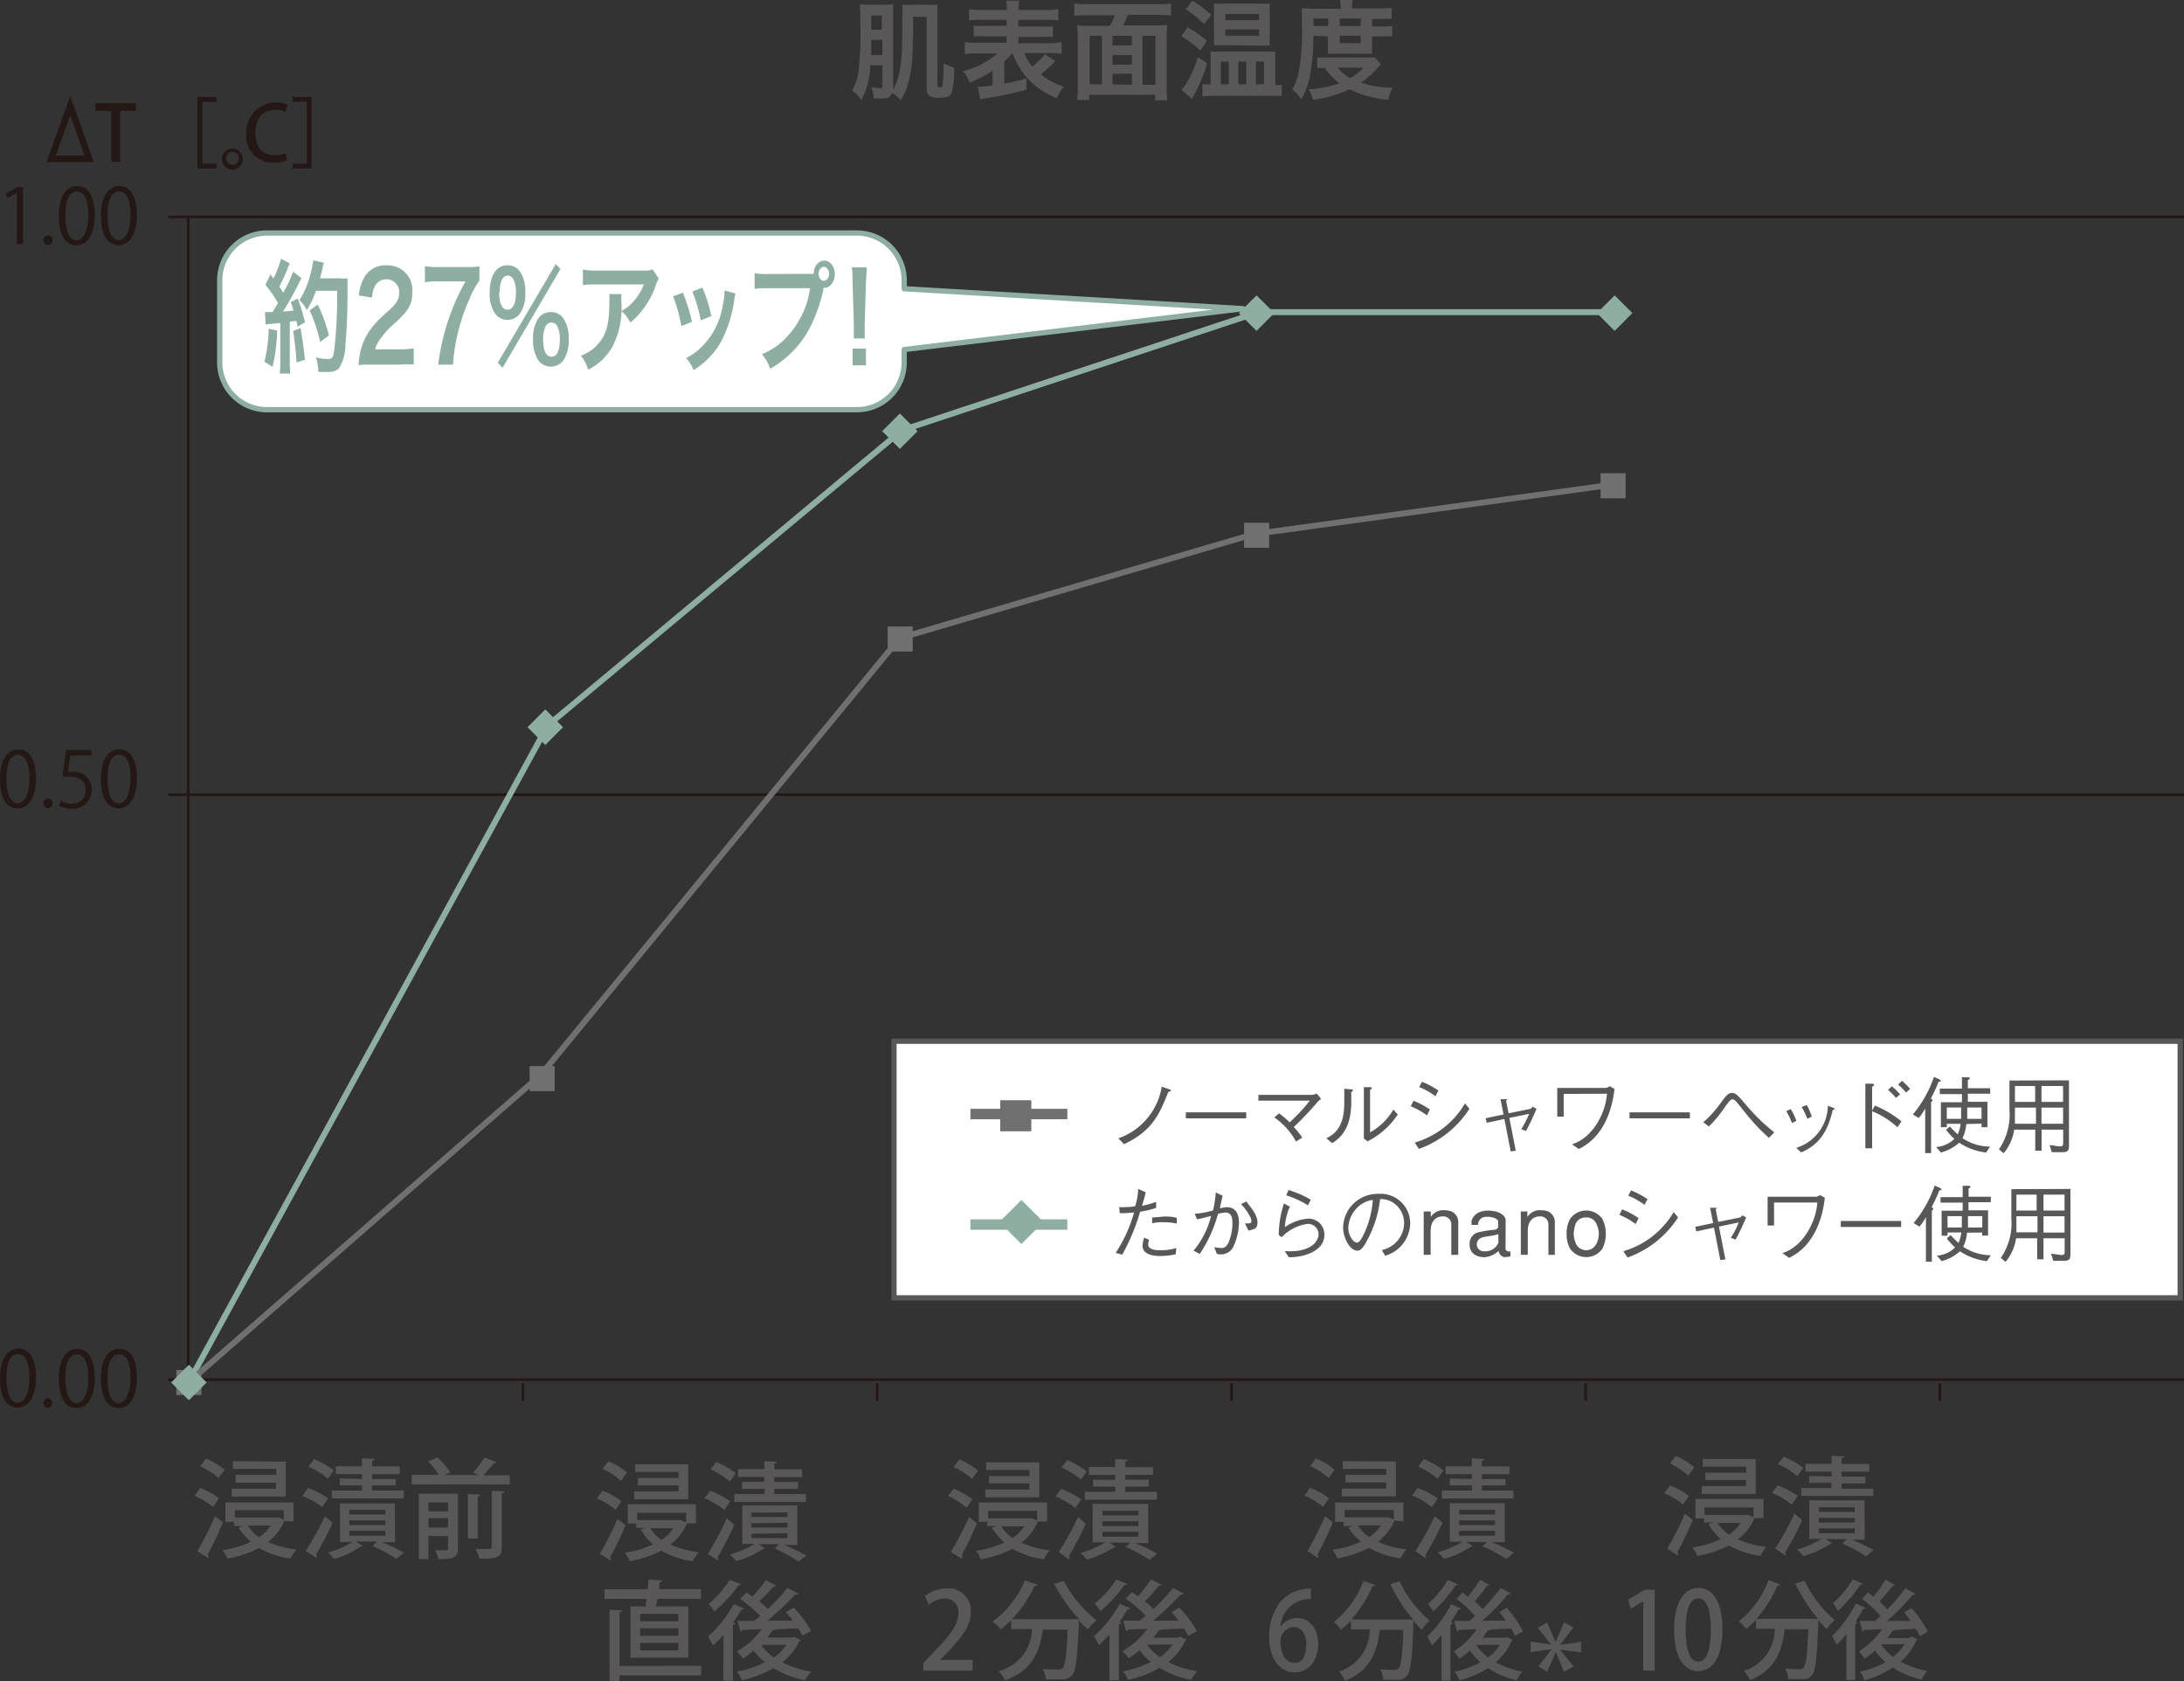 <svg xmlns="http://www.w3.org/2000/svg" width="207.34" height="159.58" viewBox="0 0 207.34 159.58"><rect x="0" y="0" width="207.34" height="159.58" fill="#333333" stroke="none"/><defs><style>.cls-1,.cls-11{fill:#fff;stroke-width:0.5px;}.cls-1{stroke:#595757;}.cls-10,.cls-2,.cls-3,.cls-8,.cls-9{fill:none;}.cls-10,.cls-2{stroke:#717071;}.cls-2,.cls-3{stroke-width:0.99px;}.cls-11,.cls-3,.cls-9{stroke:#8faea2;}.cls-4{fill:#717071;}.cls-5{fill:#8faea2;}.cls-6{fill:#595757;}.cls-7{fill:#231815;}.cls-8{stroke:#231815;stroke-width:0.25px;}.cls-10,.cls-9{stroke-width:0.56px;}.cls-11{stroke-linecap:round;stroke-linejoin:round;}</style></defs><title>quality_110</title><g id="レイヤー_2" data-name="レイヤー 2"><g id="レイヤー_1-2" data-name="レイヤー 1"><rect class="cls-1" x="84.87" y="98.84" width="122.11" height="24.36"/><line class="cls-2" x1="92.13" y1="105.75" x2="101.33" y2="105.75"/><line class="cls-3" x1="92.13" y1="116.24" x2="101.33" y2="116.24"/><rect class="cls-4" x="94.96" y="104.44" width="2.95" height="2.95"/><rect class="cls-5" x="95.49" y="114.51" width="2.96" height="2.96" transform="translate(-53.61 102.47) rotate(-44.97)"/><path class="cls-6" d="M106.17,108.06a6.27,6.27,0,0,0,4.12-4.91l.6.21c.16.05.3.1.27.18s-.22.06-.26.16c-.75,1.8-1.34,3.59-4.19,4.91Z"/><path class="cls-6" d="M112.58,106.16v-.57h5.73v.57Z"/><path class="cls-6" d="M121.43,105.69a7.57,7.57,0,0,1,1,.85,16.62,16.62,0,0,0,1.92-2.06h-4.88v-.55h5.1a1.34,1.34,0,0,0,.43-.13l.41.5c-.1.11-.23.19-.35.33a30.55,30.55,0,0,1-2.23,2.35,10.64,10.64,0,0,1,.8,1l-.59.38a6.71,6.71,0,0,0-2.06-2.29Z"/><path class="cls-6" d="M125.92,108.05c1.49-.68,1.7-2.12,1.7-3.44,0-.37,0-.9,0-1.26l.51.05c.13,0,.32,0,.32.1s-.17.11-.17.2c0,1.16.23,3.6-1.81,4.81Zm3.56-4.85.48,0c.16,0,.28,0,.28.09s-.17.12-.17.2v4a5.84,5.84,0,0,0,2.21-2.16l.42.46a7.49,7.49,0,0,1-2.87,2.55l-.35-.27Z"/><path class="cls-6" d="M134.19,104.49a7.85,7.85,0,0,1,1.56.83l-.28.56a7.11,7.11,0,0,0-1.54-.87Zm5.31.76a9.47,9.47,0,0,1-4.8,3.81l-.39-.6a8.19,8.19,0,0,0,4.77-3.72ZM135,102.69a8.25,8.25,0,0,1,1.56.83l-.29.54a6.35,6.35,0,0,0-1.54-.87Z"/><path class="cls-6" d="M145.27,105.26c.07,0,.17-.11.24-.21l.36.2a21.57,21.57,0,0,1-1,2.11l-.45-.17a8.44,8.44,0,0,0,.75-1.46l-1.88.39.61,3.11-.48.07-.6-3.08-1.68.36-.1-.43,1.7-.36-.29-1.45.45,0c.1,0,.18,0,.2,0s-.12.11-.11.18l.23,1.16Z"/><path class="cls-6" d="M148.45,103.84V106h-.61v-2.73h4.63a1,1,0,0,0,.35-.16l.45.26c-.17,1.63-.86,4.49-3.39,5.7l-.64-.45c2-.62,3.2-3,3.32-4.8Z"/><path class="cls-6" d="M154.7,106.16v-.57h5.73v.57Z"/><path class="cls-6" d="M161.7,106.53c1.79-1.54,2-2.79,2.74-2.79s1.25,1.57,4,3.75l-.51.52c-2.25-2-3-3.66-3.44-3.66s-.77,1.12-2.25,2.58Z"/><path class="cls-6" d="M170,105.28a5.4,5.4,0,0,1,.54,1.12l-.42.2a6.28,6.28,0,0,0-.54-1.12Zm.53,3.68a4.26,4.26,0,0,0,3-4l.39.15c.14.06.27.07.24.16s-.16.05-.17.12c-.45,1.84-1.14,3.22-3,4Zm1-4.06A5.36,5.36,0,0,1,172,106l-.42.2a6.36,6.36,0,0,0-.54-1.12Z"/><path class="cls-6" d="M178,104.95a9.7,9.7,0,0,1,2.52,1.5l-.39.55a8.11,8.11,0,0,0-2.4-1.52V109h-.64v-6.13l.52,0c.18,0,.3,0,.3.12s-.18.11-.18.2v2.22h0Zm2-.73a6.17,6.17,0,0,0-.76-.76l.37-.34a6.58,6.58,0,0,1,.77.76Zm.95-.51a6.14,6.14,0,0,0-.75-.76l.37-.35a5.84,5.84,0,0,1,.77.77Z"/><path class="cls-6" d="M181.6,105.79a11.18,11.18,0,0,0,2-3.56l.53.23.14.15c0,.09-.23,0-.27.18a13.68,13.68,0,0,1-.7,1.5c.06,0,.16.07.16.16s-.13.13-.13.2v4.81h-.56v-4.23h0a6.81,6.81,0,0,1-.61.9Zm5.07.91a3.67,3.67,0,0,1-.36,1.34,4.71,4.71,0,0,0,2.62.8l-.37.56a5.75,5.75,0,0,1-2.56-.93,4.16,4.16,0,0,1-1.74.93l-.45-.52a2.7,2.7,0,0,0,1.73-.78,5.24,5.24,0,0,1-.79-.86l.37-.31a9.69,9.69,0,0,0,.74.75,3.33,3.33,0,0,0,.27-1h-1.31V107h-.56v-2.37h2v-.77h-2.1v-.52h2.1v-1.08l.54,0c.13,0,.19,0,.19.12s-.17.09-.17.16v.76h2.12v.52h-2.12c0,.29,0,.51,0,.77h1.86V107h-.56v-.34Zm-1.85-1.57v1.08h1.36c0-.36,0-.72,0-1.08Zm1.94,0c0,.42,0,.74,0,1.08h1.36v-1.08Z"/><path class="cls-6" d="M196.42,102.55v6.24c0,.49-.2.58-.63.58h-1l-.21-.67c.16,0,.8.12,1,.12s.29-.06.29-.25v-1.34h-2.05v2h-.6v-2h-2a4.51,4.51,0,0,1-1,2.24l-.45-.37a5.81,5.81,0,0,0,1-3.77v-2.76Zm-5.13,2.59v.72c0,.22,0,.59,0,.81h2v-1.53Zm0-2.05v1.51h1.92v-1.51Zm4.57,0h-2.05v1.51h2.05Zm0,2.05h-2.05v1.53h2.05Z"/><path class="cls-6" d="M108.77,113.18c-.07.32-.2.77-.35,1.28a7.49,7.49,0,0,0,1.34-.38v.58a9,9,0,0,1-1.52.36,19.79,19.79,0,0,1-1.7,4.08l-.62-.17a13.56,13.56,0,0,0,1.74-3.83c-.27,0-.63.06-1,.06h-.35l-.06-.58a3.24,3.24,0,0,0,.66,0c.09,0,.44,0,.86-.08a6.63,6.63,0,0,0,.29-1.64Zm.33,4.51a1.12,1.12,0,0,0-.09.49c0,.34.51.5,1.05.5a5.26,5.26,0,0,0,1.62-.21l-.07.6a8.08,8.08,0,0,1-1.46.16c-1.11,0-1.68-.38-1.68-.95a2.45,2.45,0,0,1,.16-.79Zm.28-2.12c.33,0,.94-.09,1.23-.09a3.79,3.79,0,0,1,1.11.13l0,.54a5.63,5.63,0,0,0-1.25-.13,4,4,0,0,0-1.09.1Z"/><path class="cls-6" d="M113.42,115.22a8.58,8.58,0,0,0,1.74-.32,10,10,0,0,0,.26-1.7l.66.31c-.09.28-.18.76-.27,1.2a3,3,0,0,1,.67-.12c.35,0,1.14.14,1.14,1.46a5.55,5.55,0,0,1-.59,2.41,1.34,1.34,0,0,1-1.51.56l-.24-.63a5.76,5.76,0,0,0,.68.08c.27,0,.49-.13.67-.52A4.63,4.63,0,0,0,117,116c0-.36-.07-.9-.66-.9a3.11,3.11,0,0,0-.71.13,12.9,12.9,0,0,1-1.73,3.8l-.59-.31a8.1,8.1,0,0,0,1.67-3.31,12.16,12.16,0,0,1-1.34.33Zm4.9-1.17c.62.8,1.06,1.37,1.06,2s-.4.65-.86.76l-.33-.68.31,0c.24,0,.3-.09.3-.19a1,1,0,0,0-.08-.38,5.65,5.65,0,0,0-.9-1.26Z"/><path class="cls-6" d="M122.46,114.54a5.33,5.33,0,0,0-.48,1.95,4.42,4.42,0,0,1,2.21-.81,1.5,1.5,0,0,1,1.54,1.55c0,1.6-2.12,2.15-3.38,2.11l-.38-.58c2.42.16,3.21-.87,3.21-1.63a1,1,0,0,0-1.08-.95,4.18,4.18,0,0,0-2.42,1.26l-.28-.2a10,10,0,0,1,.49-3Zm-.13-1.58a10.1,10.1,0,0,1,2.11.92l-.27.53a9,9,0,0,0-2.06-.94Z"/><path class="cls-6" d="M131.18,118.66a2.64,2.64,0,0,0,2.12-2.61,2.31,2.31,0,0,0-1.23-2,2.41,2.41,0,0,0-1.05-.23,10.62,10.62,0,0,1-1.22,3.9c-.19.36-.52,1-.92,1-.77,0-1.37-1.29-1.37-2.18a3.26,3.26,0,0,1,3.3-3.21,2.81,2.81,0,0,1,3.07,2.8,3.28,3.28,0,0,1-2.37,3.07ZM129,114.5a2.91,2.91,0,0,0-1,2c0,.88.54,1.45.8,1.45s.41-.31.53-.51a8.85,8.85,0,0,0,1-3.54A2.55,2.55,0,0,0,129,114.5Z"/><path class="cls-6" d="M135.83,115v.52a1.51,1.51,0,0,1,.47-.45,1.37,1.37,0,0,1,.82-.19,2.17,2.17,0,0,1,.67.11,1.13,1.13,0,0,1,.65.93v3.2h-.66v-2.87a.75.75,0,0,0-.83-.78c-.55,0-1.15.35-1.13,1.45v2.19h-.66V115Z"/><path class="cls-6" d="M142.93,118.55c0,.16.24.3.46.23v.49l-.55.07a.7.7,0,0,1-.57-.6,2.19,2.19,0,0,1-1.31.6c-.92,0-1.49-.48-1.44-1.29a1.09,1.09,0,0,1,.86-1.08,11.25,11.25,0,0,1,1.52-.24c.09,0,.33-.09.33-.31v-.49c-.06-.29-.68-.46-1.13-.42a.74.74,0,0,0-.78.76h-.62l0-.36a1.24,1.24,0,0,1,.68-.81,2.18,2.18,0,0,1,.74-.18,3.16,3.16,0,0,1,.82.07c.52.12.94.39,1,.8Zm-.68-1.41c-.53.21-1.27.2-1.66.37a.69.69,0,0,0-.39.56.66.66,0,0,0,.72.71,1.33,1.33,0,0,0,1.33-.81Z"/><path class="cls-6" d="M145,115v.52a1.51,1.51,0,0,1,.47-.45,1.37,1.37,0,0,1,.82-.19,2.17,2.17,0,0,1,.67.11,1.13,1.13,0,0,1,.65.93v3.2H147v-2.87a.75.75,0,0,0-.83-.78c-.55,0-1.15.35-1.13,1.45v2.19h-.66V115Z"/><path class="cls-6" d="M148.73,117.12a2.79,2.79,0,0,1,.32-1.4,1.87,1.87,0,0,1,3.08,0,3.21,3.21,0,0,1,0,2.8,1.87,1.87,0,0,1-3.08,0A2.81,2.81,0,0,1,148.73,117.12Zm2.84.93a2.11,2.11,0,0,0,0-1.85,1,1,0,0,0-1-.63,1,1,0,0,0-1,.63,3.8,3.8,0,0,0-.17.92,2.48,2.48,0,0,0,.21.93,1.07,1.07,0,0,0,1.95,0Z"/><path class="cls-6" d="M154,114.8a7.86,7.86,0,0,1,1.56.83l-.28.56a7.11,7.11,0,0,0-1.54-.87Zm5.31.76a9.47,9.47,0,0,1-4.8,3.81l-.39-.6a8.19,8.19,0,0,0,4.77-3.71ZM154.85,113a8.26,8.26,0,0,1,1.56.83l-.29.54a6.35,6.35,0,0,0-1.54-.87Z"/><path class="cls-6" d="M165.17,115.57c.07,0,.17-.11.24-.21l.36.2a21.59,21.59,0,0,1-1,2.11l-.45-.17a8.45,8.45,0,0,0,.75-1.46l-1.88.39.61,3.11-.48.07-.6-3.08-1.68.36-.1-.43,1.7-.36-.29-1.45.45,0c.1,0,.18,0,.2,0s-.12.11-.11.18l.23,1.16Z"/><path class="cls-6" d="M168.42,114.15v2.18h-.61V113.6h4.63a1,1,0,0,0,.35-.16l.45.26c-.17,1.63-.86,4.49-3.39,5.7l-.64-.45c2-.62,3.2-3,3.32-4.8Z"/><path class="cls-6" d="M174.76,116.47v-.57h5.73v.57Z"/><path class="cls-6" d="M181.67,116.1a11.18,11.18,0,0,0,2-3.56l.53.23.14.15c0,.09-.23,0-.27.18a13.66,13.66,0,0,1-.7,1.5c.06,0,.16.07.16.16s-.13.13-.13.2v4.81h-.56v-4.23h0a6.83,6.83,0,0,1-.61.9Zm5.07.91a3.67,3.67,0,0,1-.36,1.34,4.71,4.71,0,0,0,2.62.8l-.37.56a5.75,5.75,0,0,1-2.56-.93,4.16,4.16,0,0,1-1.74.93l-.45-.52a2.7,2.7,0,0,0,1.73-.78,5.33,5.33,0,0,1-.79-.86l.37-.31a9.69,9.69,0,0,0,.74.75,3.33,3.33,0,0,0,.27-1h-1.31v.31h-.56v-2.37h2v-.77h-2.1v-.52h2.1v-1.08l.54,0c.13,0,.19,0,.19.12s-.17.09-.17.16v.76H189v.52h-2.12c0,.29,0,.51,0,.77h1.86v2.4h-.56V117Zm-1.85-1.57v1.08h1.36c0-.36,0-.72,0-1.08Zm1.94,0c0,.42,0,.74,0,1.08h1.36v-1.08Z"/><path class="cls-6" d="M196.56,112.86v6.24c0,.49-.2.58-.63.58h-1l-.21-.67c.16,0,.8.12,1,.12s.29-.06.29-.25v-1.34H194v2h-.6v-2h-2a4.51,4.51,0,0,1-1,2.24l-.45-.37a5.81,5.81,0,0,0,1-3.77v-2.76Zm-5.13,2.59v.72c0,.22,0,.59,0,.81h2v-1.53Zm0-2.05v1.51h1.92V113.4Zm4.57,0H194v1.51H196Zm0,2.05H194V117H196Z"/><path class="cls-6" d="M82.62,6.2a7.15,7.15,0,0,1-.86,3.3,3.38,3.38,0,0,0-.87-.91,4.69,4.69,0,0,0,.61-1.77,31.26,31.26,0,0,0,.17-4.67A17.05,17.05,0,0,0,81.62.4a7.47,7.47,0,0,0,1,.05H83.9A5.07,5.07,0,0,0,84.79.4c0,.22,0,.73,0,1.34V8.47c.62-1,.87-2.57.87-5.45V1.78a12.28,12.28,0,0,0,0-1.33,7.91,7.91,0,0,0,1,0H88a7.76,7.76,0,0,0,1,0c0,.58,0,.76,0,1.28V8.11c0,.13.06.18.24.18s.22-.08.26-.32.08-1.23.08-1.7V6a6.41,6.41,0,0,0,1,.44,8.86,8.86,0,0,1-.22,2.34c-.17.38-.45.5-1.22.5a1.68,1.68,0,0,1-.8-.12.74.74,0,0,1-.37-.72V1.59H86.69V2.91c0,.92-.06,2.42-.12,3.09a10.27,10.27,0,0,1-.5,2.39A4.87,4.87,0,0,1,85.5,9.5a4.09,4.09,0,0,0-.81-.68c-.14.4-.4.53-1,.53l-.74,0a2.62,2.62,0,0,0-.25-1.07,5.4,5.4,0,0,0,.74.08c.3,0,.34,0,.34-.26V6.2Zm.09-2.41v.35c0,.18,0,.55,0,1.09h1.06V3.79Zm1-2.32h-1V2.82h1Z"/><path class="cls-6" d="M96.08,5.07a6,6,0,0,1-.74.76V7.93c.78-.14,1.21-.24,2.1-.48V8.52c-.76.21-1,.26-2.12.5-.69.13-.73.14-1.29.24l-.48.07-.49.1-.24-1.19a12.7,12.7,0,0,0,1.41-.12V6.72a10.89,10.89,0,0,1-2.17,1.12,4.44,4.44,0,0,0-.63-1.09A7.82,7.82,0,0,0,94.7,5.07H92.78a10.17,10.17,0,0,0-1.19.06V4a6.72,6.72,0,0,0,1.18.06h2.79V3.45h-2a9.54,9.54,0,0,0-1.12,0v-1a9.28,9.28,0,0,0,1.12,0h2V1.89H93.11A7.91,7.91,0,0,0,92,1.94V.88a9.2,9.2,0,0,0,1.19.06h2.39a3.87,3.87,0,0,0-.06-.88h1.25a3.92,3.92,0,0,0-.06.88h2.55a9.09,9.09,0,0,0,1.21-.06V1.94a8,8,0,0,0-1.14-.05H96.68v.62h2.15a9.22,9.22,0,0,0,1.13,0v1a9.7,9.7,0,0,0-1.13,0H96.68V4.1h2.94A6.51,6.51,0,0,0,100.79,4v1.1a9.94,9.94,0,0,0-1.17-.06H97.25A5.12,5.12,0,0,0,98,6.32a6.15,6.15,0,0,0,1.19-1.17l1,.63L100,6a13.58,13.58,0,0,1-1.2,1.06A7.06,7.06,0,0,0,101,8.23a3.84,3.84,0,0,0-.67,1.1,7.54,7.54,0,0,1-3-2.15,8.32,8.32,0,0,1-1.2-2.09Z"/><path class="cls-6" d="M105.37,2.45a6.2,6.2,0,0,0,.46-1h-2.59a11.12,11.12,0,0,0-1.25.06V.34a10.19,10.19,0,0,0,1.24.06h6.7a10.54,10.54,0,0,0,1.24-.06V1.47a11.19,11.19,0,0,0-1.24-.06h-2.86a6.17,6.17,0,0,1-.45,1h3a9.07,9.07,0,0,0,1.2-.05,9.23,9.23,0,0,0-.06,1.31V8.13a12.55,12.55,0,0,0,.06,1.39h-1.15V9h-6.26v.49h-1.15a10.79,10.79,0,0,0,.06-1.38V3.7a12.89,12.89,0,0,0-.06-1.3,9,9,0,0,0,1.2.05Zm-.75.95h-1.17V8h1.17Zm1,.91h1.84V3.4h-1.84Zm1.84.92h-1.84v.91h1.84Zm0,2.82V7h-1.84V8Zm1,0h1.23V3.4h-1.23Z"/><path class="cls-6" d="M112.75,2.58a14.07,14.07,0,0,1,1.84,1.29l-.64.93a9.86,9.86,0,0,0-1.8-1.36ZM114.6,6a14.49,14.49,0,0,1-1.23,3c-.1.18-.13.25-.2.38l-1-.85a4.2,4.2,0,0,0,.54-.76,9.67,9.67,0,0,0,1-2.33ZM113.2.07A12,12,0,0,1,115,1.41l-.69.87a10.25,10.25,0,0,0-1.74-1.4Zm7.94,8a2.31,2.31,0,0,0,.55,0V9.1l-.31,0-.79,0h-5.32a8.72,8.72,0,0,0-1.12.06V8a3.15,3.15,0,0,0,.56,0h.22V5.62c0-.29,0-.46,0-.73a7.31,7.31,0,0,0,.89,0h4.32a7.79,7.79,0,0,0,.93,0,5.78,5.78,0,0,0,0,.71V8ZM116.2,4.29c-.36,0-.62,0-.95,0,0-.29,0-.55,0-.95V1.23c0-.38,0-.6,0-.89a8.42,8.42,0,0,0,1,0h3.3a8.3,8.3,0,0,0,1,0,8.31,8.31,0,0,0,0,.93V3.4a8.83,8.83,0,0,0,0,.93c-.27,0-.51,0-.93,0ZM115.9,8h.75V5.85h-.75Zm.44-6.08h3.19V1.32h-3.19Zm0,1.47h3.19V2.8h-3.19ZM117.56,8h.76V5.85h-.76Zm1.67,0H120V5.85h-.77Z"/><path class="cls-6" d="M124.69,3.39A21.11,21.11,0,0,1,124.4,7a7.24,7.24,0,0,1-.86,2.42,4.16,4.16,0,0,0-.86-.93,5.5,5.5,0,0,0,.63-1.74,21.66,21.66,0,0,0,.29-4.59c0-.75,0-1,0-1.38.36,0,.71.05,1.15.05h2.53V.58A3.48,3.48,0,0,0,127.2,0h1.21a2.37,2.37,0,0,0-.05.59V.8h2.52a9.29,9.29,0,0,0,1.23-.06V1.8a9.93,9.93,0,0,0-1.07,0h-.78v.71h1a5.11,5.11,0,0,0,.91-.05v1a6.25,6.25,0,0,0-.91,0h-1v1a5.26,5.26,0,0,0,0,.64h-4.2a6,6,0,0,0,0-.64v-1Zm6.4,2.72-.19.2a8.28,8.28,0,0,1-1.68,1.53,9,9,0,0,0,3,.48,4.93,4.93,0,0,0-.43,1.15,10.12,10.12,0,0,1-3.67-1,11,11,0,0,1-3.48,1,3.41,3.41,0,0,0-.4-1,9.6,9.6,0,0,0,2.91-.57,5.81,5.81,0,0,1-1.38-1.45l-.72,0v-1a7.23,7.23,0,0,0,1.09,0h3.55c.42,0,.6,0,.84,0Zm-5-3.64V1.76H124.7v.71ZM127,6.42a4,4,0,0,0,1.18,1,5.83,5.83,0,0,0,1.26-1Zm2.19-3.95V1.76h-2v.71Zm-2,1.62h2v-.7h-2Z"/><polyline class="cls-7" points="1.6 23.18 1.6 18.31 1.58 18.31 0.69 18.83 0.54 18.37 1.67 17.75 2.19 17.75 2.19 23.18 1.6 23.18"/><path class="cls-7" d="M4.13,22.82a.44.44,0,0,1,.43-.48.44.44,0,0,1,.43.48.43.43,0,1,1-.87,0"/><path class="cls-7" d="M5.58,20.48c0-1.9.75-2.82,1.76-2.82S9,18.63,9,20.41s-.66,2.87-1.74,2.87-1.68-1-1.68-2.8m2.81,0c0-1.36-.33-2.3-1.09-2.3s-1.1.87-1.1,2.3.4,2.33,1.08,2.33S8.39,21.74,8.39,20.44Z"/><path class="cls-7" d="M9.58,20.48c0-1.9.74-2.82,1.76-2.82s1.66,1,1.66,2.74-.66,2.87-1.74,2.87-1.68-1-1.68-2.8m2.82,0c0-1.36-.33-2.3-1.09-2.3s-1.11.87-1.11,2.3.4,2.33,1.08,2.33S12.39,21.74,12.39,20.44Z"/><path class="cls-7" d="M0,73.95c0-1.91.73-2.82,1.76-2.82s1.66,1,1.66,2.75-.67,2.86-1.74,2.86S0,75.77,0,73.95m2.8,0c0-1.36-.32-2.3-1.09-2.3s-1.1.87-1.1,2.3S1,76.24,1.7,76.24,2.8,75.2,2.8,73.9Z"/><path class="cls-7" d="M4.13,76.28a.44.44,0,0,1,.43-.48.44.44,0,0,1,.43.48.43.43,0,1,1-.87,0"/><path class="cls-7" d="M8.67,71.21v.5h-2l-.22,1.55a3.42,3.42,0,0,1,.43,0,1.67,1.67,0,0,1,1.83,1.67,1.8,1.8,0,0,1-1.87,1.85,2.46,2.46,0,0,1-1.25-.32l.17-.47a2.08,2.08,0,0,0,1.08.3A1.23,1.23,0,0,0,8.13,75c0-.75-.48-1.27-1.5-1.27a4.12,4.12,0,0,0-.7,0l.34-2.54H8.67"/><path class="cls-7" d="M9.58,73.95c0-1.91.74-2.82,1.76-2.82S13,72.1,13,73.87s-.66,2.86-1.74,2.86-1.68-1-1.68-2.79m2.82,0c0-1.36-.33-2.3-1.09-2.3s-1.11.87-1.11,2.3.4,2.34,1.08,2.34S12.39,75.2,12.39,73.9Z"/><path class="cls-7" d="M0,130.86C0,129,.73,128,1.76,128s1.66,1,1.66,2.75-.67,2.87-1.74,2.87-1.68-1-1.68-2.8m2.8,0c0-1.36-.32-2.29-1.09-2.29s-1.1.87-1.1,2.29.4,2.34,1.08,2.34S2.8,132.11,2.8,130.82Z"/><path class="cls-7" d="M4.13,133.19a.43.43,0,0,1,.43-.47.47.47,0,0,1,0,.93.44.44,0,0,1-.43-.46"/><path class="cls-7" d="M5.58,130.86c0-1.9.75-2.82,1.76-2.82S9,129,9,130.78s-.66,2.87-1.74,2.87-1.68-1-1.68-2.8m2.81,0c0-1.36-.33-2.29-1.09-2.29s-1.1.87-1.1,2.29.4,2.34,1.08,2.34S8.39,132.11,8.39,130.82Z"/><path class="cls-7" d="M9.58,130.86c0-1.9.74-2.82,1.76-2.82S13,129,13,130.78s-.66,2.87-1.74,2.87-1.68-1-1.68-2.8m2.82,0c0-1.36-.33-2.29-1.09-2.29s-1.11.87-1.11,2.29.4,2.34,1.08,2.34S12.39,132.11,12.39,130.82Z"/><rect class="cls-4" x="50.28" y="101.2" width="2.38" height="2.38"/><rect class="cls-4" x="84.27" y="59.47" width="2.38" height="2.38"/><polyline class="cls-5" points="85.43 39.25 87.11 40.93 85.43 42.61 83.75 40.93 85.43 39.25"/><polyline class="cls-5" points="153.29 28.04 154.97 29.72 153.29 31.41 151.6 29.72 153.29 28.04"/><polyline class="cls-5" points="119.29 28.04 120.98 29.72 119.29 31.41 117.61 29.72 119.29 28.04"/><polyline class="cls-5" points="51.77 67.34 53.45 69.03 51.77 70.72 50.08 69.03 51.77 67.34"/><rect class="cls-4" x="118.11" y="49.62" width="2.38" height="2.38"/><rect class="cls-4" x="151.95" y="44.92" width="2.38" height="2.38"/><rect class="cls-4" x="16.74" y="130.04" width="2.38" height="2.38"/><polyline class="cls-7" points="8.47 15.08 8.76 14.97 6.67 9.13 4.42 15.39 8.91 15.39 8.76 14.97 8.47 15.08 8.47 14.77 5.3 14.77 6.67 10.96 8.18 15.19 8.47 15.08 8.47 14.77 8.47 15.08"/><polyline class="cls-7" points="12.9 10.52 11.4 10.52 11.4 15.36 10.56 15.36 10.56 10.52 9.06 10.52 9.06 9.8 12.9 9.8 12.9 10.52"/><polyline class="cls-7" points="18.74 15.99 18.74 9.2 20.56 9.2 20.56 9.66 19.21 9.66 19.21 15.54 20.56 15.54 20.56 15.99 18.74 15.99"/><path class="cls-7" d="M23.06,15.1a1,1,0,1,1-1-1,1,1,0,0,1,1,1m-1.59,0a.61.61,0,0,0,1.21,0,.61.61,0,1,0-1.21,0Z"/><path class="cls-7" d="M27.28,15.21a3.25,3.25,0,0,1-1.31.23,2.51,2.51,0,0,1-2.59-2.8,2.83,2.83,0,0,1,3.92-2.7l-.18.69a2.16,2.16,0,0,0-1-.21c-1.08,0-1.87.73-1.87,2.18s.71,2.13,1.86,2.13a2.51,2.51,0,0,0,1-.2l.14.68"/><polyline class="cls-7" points="29.58 15.99 27.77 15.99 27.77 15.54 29.13 15.54 29.13 9.66 27.77 9.66 27.77 9.2 29.58 9.2 29.58 15.99"/><line class="cls-8" x1="15.97" y1="75.44" x2="207.34" y2="75.44"/><line class="cls-8" x1="15.97" y1="130.96" x2="207.34" y2="130.96"/><line class="cls-8" x1="15.97" y1="20.59" x2="207.34" y2="20.59"/><line class="cls-8" x1="17.87" y1="20.59" x2="17.87" y2="132.08"/><line class="cls-8" x1="49.65" y1="132.98" x2="49.65" y2="131.3"/><line class="cls-8" x1="83.28" y1="132.98" x2="83.28" y2="131.3"/><line class="cls-8" x1="116.91" y1="132.98" x2="116.91" y2="131.3"/><line class="cls-8" x1="150.53" y1="132.98" x2="150.53" y2="131.3"/><line class="cls-8" x1="184.16" y1="132.98" x2="184.16" y2="131.3"/><polyline class="cls-9" points="153.56 29.63 119.49 29.63 85.63 40.84 52 68.86 17.93 131.19"/><polyline class="cls-10" points="17.93 131.19 51.34 102.04 85.41 60.57 119.04 50.7 153.11 46"/><polyline class="cls-5" points="17.93 129.55 19.62 131.23 17.93 132.92 16.25 131.23 17.93 129.55"/><path class="cls-6" d="M19,141.24a6.84,6.84,0,0,1,1.79,1l-.56.81A6.81,6.81,0,0,0,18.48,142Zm-.27,6a30,30,0,0,0,1.68-3.31l.76.58a32,32,0,0,1-1.47,3.08.26.26,0,0,1,.07.17.33.33,0,0,1,0,.15Zm.82-8.79a7.26,7.26,0,0,1,1.78,1.07c-.25.33-.42.55-.57.79A7.2,7.2,0,0,0,19,139.18ZM27,144.37l0,0a4.88,4.88,0,0,1-1.55,2,8.92,8.92,0,0,0,2.7.72,3.48,3.48,0,0,0-.57.86,8.54,8.54,0,0,1-3-1,10.28,10.28,0,0,1-3,1,3,3,0,0,0-.46-.81,9.16,9.16,0,0,0,2.69-.79A5.47,5.47,0,0,1,22.65,145l.46-.14h-.9v-.4h-.81v-1.84h6.47v1.8Zm.13-5.62v3.31H22v-.74h4.2v-.58H22.37V140h3.86v-.57H22.11v-.73Zm-.2,4.6H22.3v.7h4l.16,0,.5.21Zm-3.4,1.47a4,4,0,0,0,1.05,1.11,4.13,4.13,0,0,0,1.13-1.11Z"/><path class="cls-6" d="M29.24,141.24a8.33,8.33,0,0,1,1.91,1l-.56.82A8.28,8.28,0,0,0,28.7,142Zm-.22,6a30.23,30.23,0,0,0,1.83-3.32l.73.62A32,32,0,0,1,30,147.58a.27.27,0,0,1,.06.16.22.22,0,0,1,0,.14Zm.8-8.73a8,8,0,0,1,1.87,1.07l-.56.79a7.56,7.56,0,0,0-1.84-1.15Zm7.68,7.88H36.26a17.47,17.47,0,0,1,2.09,1l-.73.58a14.22,14.22,0,0,0-2.27-1.21l.45-.42h-2l.64.4a.27.27,0,0,1-.19.06A9,9,0,0,1,31.72,148a5.67,5.67,0,0,0-.58-.63,9,9,0,0,0,2.33-1H32.28v-3.66h5.21Zm-3.13-6v-.46H31.88v-.74h2.48v-.76l1.21.06c0,.09-.08.14-.24.17v.54h2.62v.74H35.33v.46h2.24V141H35.33v.49h3v.75H31.5v-.75h2.87V141H32.26v-.66Zm-1.21,2.93v.44h3.42v-.44Zm0,1v.45h3.42v-.45Zm0,1v.46h3.42v-.46Z"/><path class="cls-6" d="M47.13,138.79c0,.07-.12.1-.26.1a11.21,11.21,0,0,1-1,1.15h2.52v.87H39.09V140h2.56a7.17,7.17,0,0,0-1-1.27l.88-.38a7.8,7.8,0,0,1,1.22,1.41l-.54.25h3.23l-.52-.23A10.15,10.15,0,0,0,46,138.35Zm-3.66,3V147c0,.9-.48,1-1.85,1a3,3,0,0,0-.31-.84h.55c.67,0,.67,0,.67-.17v-1.18H40.68V148h-.92v-6.22Zm-.94.83H40.68v.84h1.85ZM40.68,145h1.85v-.89H40.68Zm4.9-3.13c0,.1-.06.14-.23.18v4h-.93v-4.23Zm2.06,5c0,.93-.39,1.11-2.13,1.1a3.85,3.85,0,0,0-.36-.93l.82,0c.71,0,.71,0,.71-.21v-5.32l1.19.06c0,.08-.07.14-.23.17Z"/><path class="cls-6" d="M57.21,141.5a7,7,0,0,1,1.79,1l-.56.81a7,7,0,0,0-1.77-1.07Zm-.26,6a30.76,30.76,0,0,0,1.67-3.31l.77.58a32,32,0,0,1-1.47,3.08A.29.29,0,0,1,58,148a.33.33,0,0,1,0,.15Zm.81-8.79a7.14,7.14,0,0,1,1.78,1.07c-.26.33-.41.55-.57.79a7.33,7.33,0,0,0-1.76-1.14Zm7.45,5.91,0,0a4.88,4.88,0,0,1-1.57,2,9,9,0,0,0,2.7.72,3.85,3.85,0,0,0-.57.86,8.67,8.67,0,0,1-3-1,10.28,10.28,0,0,1-3,1,3,3,0,0,0-.46-.81,9.21,9.21,0,0,0,2.68-.79,5.21,5.21,0,0,1-1.15-1.43l.46-.14h-.9v-.4h-.8v-1.84h6.47v1.8Zm.13-5.62v3.31H60.21v-.74h4.21V141H60.56v-.7h3.86v-.57H60.3V139Zm-.2,4.6H60.49v.7h4l.16,0,.49.21Zm-3.4,1.47a3.83,3.83,0,0,0,1.06,1.11,4.05,4.05,0,0,0,1.12-1.11Z"/><path class="cls-6" d="M67.42,141.51a8.47,8.47,0,0,1,1.91,1l-.56.82a8.38,8.38,0,0,0-1.89-1.11Zm-.22,6A31.6,31.6,0,0,0,69,144.13l.72.62a29.53,29.53,0,0,1-1.61,3.09.26.26,0,0,1,.06.16.25.25,0,0,1,0,.14Zm.79-8.73a7.93,7.93,0,0,1,1.87,1.07l-.56.79a7.76,7.76,0,0,0-1.83-1.15Zm7.7,7.88H74.46a18.79,18.79,0,0,1,2.09,1l-.74.58A14.1,14.1,0,0,0,73.55,147l.44-.42H72l.63.4a.28.28,0,0,1-.19.06,9,9,0,0,1-2.56,1.15,5.75,5.75,0,0,0-.59-.63,8.91,8.91,0,0,0,2.34-1H70.47v-3.66h5.23Zm-3.14-6v-.46H70.07v-.74h2.49v-.76l1.2.06c0,.09-.08.14-.25.17v.54h2.63v.74H73.51v.46h2.25v.66H73.51v.49h3v.75h-6.8v-.75h2.88v-.49H70.45v-.66Zm-1.21,2.93V144h3.42v-.44Zm0,1V145h3.42v-.45Zm0,1V146h3.42v-.46Z"/><path class="cls-6" d="M59.85,152.49h1.44c0-.22.07-.46.1-.72h-4v-.91h4.12c0-.34.06-.65.07-.94l1.29.11c0,.1-.12.14-.26.16,0,.21,0,.43-.06.66h4v.91H62.4c0,.26-.09.5-.14.72h3.09v4.88h-5.5Zm6.71,5.64v.9H58.82v.53h-.95V152.8l1.2.07c0,.08-.07.14-.25.18v5.09ZM64.4,153.9v-.7H60.77v.7Zm0,1.38v-.71H60.77v.71Zm0,1.38v-.71H60.77v.71Z"/><path class="cls-6" d="M68.69,155.19a10.49,10.49,0,0,1-1,1c-.1-.19-.35-.63-.48-.84a11.57,11.57,0,0,0,2.45-3.08l1,.42c0,.06-.11.11-.26.1-.23.4-.51.81-.79,1.21l.2.06a.27.27,0,0,1-.23.16v5.31h-.91Zm1.69-4.8a.26.26,0,0,1-.25.08,14.53,14.53,0,0,1-2.31,2.5,7.35,7.35,0,0,0-.54-.72,10,10,0,0,0,2-2.28Zm5,5,.62.28c0,.06-.07.09-.12.13a5.63,5.63,0,0,1-1.61,2,9.28,9.28,0,0,0,2.74.87,3.67,3.67,0,0,0-.58.83,9.36,9.36,0,0,1-3-1.15,10.34,10.34,0,0,1-3,1.15,3,3,0,0,0-.46-.83,9.44,9.44,0,0,0,2.64-.88,7,7,0,0,1-1.07-1.11,7.64,7.64,0,0,1-1,.76,6.52,6.52,0,0,0-.58-.68,7.7,7.7,0,0,0,2.36-2.11l-1.84.07a.23.23,0,0,1-.18.15l-.28-1,1.57,0,.58-.47a12.21,12.21,0,0,0-1.91-1.62l.6-.62c.18.12.37.26.56.4A13.63,13.63,0,0,0,72.71,150l1,.51a.23.23,0,0,1-.25.08A15.31,15.31,0,0,1,72.07,152a8.35,8.35,0,0,1,.82.73,16.89,16.89,0,0,0,1.87-2l1,.53c0,.07-.14.1-.27.1a24.75,24.75,0,0,1-2.63,2.48l2.41,0a9.17,9.17,0,0,0-.66-.81l.75-.42A10.57,10.57,0,0,1,77,154.82l-.82.46a5.08,5.08,0,0,0-.41-.71l-2.22.1.05,0a.22.22,0,0,1-.25.08,6.55,6.55,0,0,1-.5.69h2.3Zm-3.13.76,0,0a5.06,5.06,0,0,0,1.23,1.19,4.75,4.75,0,0,0,1.19-1.21Z"/><path class="cls-6" d="M90.54,141.32a7.08,7.08,0,0,1,1.78,1l-.56.81A6.82,6.82,0,0,0,90,142Zm-.27,6A33.94,33.94,0,0,0,92,144l.75.58a31.92,31.92,0,0,1-1.47,3.08.24.24,0,0,1,.07.17.33.33,0,0,1,0,.15Zm.81-8.79a7.5,7.5,0,0,1,1.78,1.07c-.25.33-.42.55-.58.79a7.38,7.38,0,0,0-1.74-1.14Zm7.45,5.91,0,0a4.9,4.9,0,0,1-1.56,2,9,9,0,0,0,2.7.72,3.57,3.57,0,0,0-.56.86,8.54,8.54,0,0,1-3-1,10.32,10.32,0,0,1-3,1,2.91,2.91,0,0,0-.46-.81,9.25,9.25,0,0,0,2.7-.79A5.31,5.31,0,0,1,94.16,145l.46-.14h-.9v-.4h-.8v-1.84H99.4v1.8Zm.13-5.62v3.31H93.54v-.74h4.19v-.58H93.88v-.7h3.85v-.57H93.62v-.73Zm-.2,4.6H93.81v.7h4l.16,0,.49.21Zm-3.4,1.47A3.93,3.93,0,0,0,96.12,146a4.12,4.12,0,0,0,1.12-1.11Z"/><path class="cls-6" d="M100.74,141.33a8.39,8.39,0,0,1,1.91,1l-.56.82a8.23,8.23,0,0,0-1.88-1.11Zm-.22,6a31.6,31.6,0,0,0,1.83-3.32l.74.62a31.93,31.93,0,0,1-1.62,3.09.29.29,0,0,1,.06.16.21.21,0,0,1-.06.14Zm.79-8.73a7.93,7.93,0,0,1,1.87,1.07l-.56.79a7.48,7.48,0,0,0-1.84-1.15Zm7.7,7.88h-1.24a18,18,0,0,1,2.09,1l-.74.58a13.82,13.82,0,0,0-2.25-1.21l.43-.42h-2l.63.4a.29.29,0,0,1-.2.06,9,9,0,0,1-2.55,1.15,6.19,6.19,0,0,0-.59-.63,9,9,0,0,0,2.33-1h-1.19v-3.66H109Zm-3.14-6V140h-2.49v-.74h2.49v-.76l1.2.06c0,.09-.08.14-.24.17v.54h2.63V140h-2.63v.46h2.24v.66h-2.24v.49h3v.75H103v-.75h2.88v-.49h-2.11v-.66Zm-1.21,2.93v.44h3.42v-.44Zm0,1v.45h3.42v-.45Zm0,1v.46h3.42v-.46Z"/><path class="cls-6" d="M92.34,158.59H87.65v-.72l.81-.85c1.62-1.67,2.52-2.73,2.52-3.89a1.25,1.25,0,0,0-1.33-1.39,2.44,2.44,0,0,0-1.47.6l-.36-.85a3.35,3.35,0,0,1,2.07-.71A2.11,2.11,0,0,1,92.17,153c0,1.41-1,2.58-2.3,3.93l-.63.64v0h3.09Z"/><path class="cls-6" d="M101,150.08a11.68,11.68,0,0,0,3.11,3.73,4.73,4.73,0,0,0-.82.86,8.67,8.67,0,0,1-.87-.86c0,.09,0,.21,0,.33-.14,3.24-.28,4.45-.63,4.86a1.19,1.19,0,0,1-.86.42c-.17,0-.39,0-.64,0l-1,0a2.22,2.22,0,0,0-.31-1,14.52,14.52,0,0,0,1.46.06.56.56,0,0,0,.44-.14c.25-.26.38-1.23.48-3.65H99c-.29,1.91-.83,3.81-3.58,4.82a3.34,3.34,0,0,0-.62-.87,4.24,4.24,0,0,0,3.18-4H96v-.84a11.25,11.25,0,0,1-1,.86,7.1,7.1,0,0,0-.77-.73,9,9,0,0,0,3.06-3.91l1.21.41a.27.27,0,0,1-.29.11,11.53,11.53,0,0,1-2.13,3.16h5.81l.55,0a15.32,15.32,0,0,1-2.36-3.36Z"/><path class="cls-6" d="M105.33,155.16a12.75,12.75,0,0,1-1,1c-.1-.19-.34-.63-.48-.84a11.57,11.57,0,0,0,2.45-3.08l1,.42c0,.06-.12.11-.25.1-.24.4-.5.81-.79,1.21l.2.06c0,.07-.09.14-.24.16v5.31h-.9Zm1.69-4.8a.26.26,0,0,1-.25.08,14.21,14.21,0,0,1-2.31,2.5,4.87,4.87,0,0,0-.54-.72,10,10,0,0,0,2.05-2.28Zm5,5,.62.28c0,.06-.07.09-.12.13a5.49,5.49,0,0,1-1.62,2,9.57,9.57,0,0,0,2.76.87,3.23,3.23,0,0,0-.58.83,9.44,9.44,0,0,1-3-1.15,10.2,10.2,0,0,1-3,1.15,3.13,3.13,0,0,0-.47-.83,9.39,9.39,0,0,0,2.64-.88,6.89,6.89,0,0,1-1.06-1.11,8.25,8.25,0,0,1-1.05.76,5.73,5.73,0,0,0-.58-.68,7.72,7.72,0,0,0,2.37-2.11l-1.84.07a.24.24,0,0,1-.18.15l-.28-1,1.57,0c.19-.14.38-.3.57-.47a12.32,12.32,0,0,0-1.9-1.62l.6-.62c.18.12.36.26.56.4a14.62,14.62,0,0,0,1.25-1.61l1,.51a.22.22,0,0,1-.25.08,15.12,15.12,0,0,1-1.34,1.49,8.59,8.59,0,0,1,.81.73,17.71,17.71,0,0,0,1.87-2l1,.53c0,.07-.14.1-.28.1a25.07,25.07,0,0,1-2.62,2.48l2.4,0a7,7,0,0,0-.66-.81l.75-.42a10.24,10.24,0,0,1,1.67,2.23l-.82.46a5,5,0,0,0-.41-.71l-2.21.1.06,0a.25.25,0,0,1-.26.08,7.93,7.93,0,0,1-.5.69h2.31Zm-3.13.76,0,0a4.94,4.94,0,0,0,1.24,1.19,4.72,4.72,0,0,0,1.19-1.21Z"/><path class="cls-6" d="M124.38,141.23a6.94,6.94,0,0,1,1.79,1l-.56.81a7,7,0,0,0-1.77-1.07Zm-.26,6a30,30,0,0,0,1.67-3.31l.75.58a31.09,31.09,0,0,1-1.47,3.08.3.3,0,0,1,.07.17.48.48,0,0,1,0,.15Zm.81-8.79a7,7,0,0,1,1.77,1.07c-.24.33-.41.55-.56.79a7.11,7.11,0,0,0-1.75-1.14Zm7.45,5.91,0,0a4.9,4.9,0,0,1-1.56,2,8.92,8.92,0,0,0,2.7.72,3.56,3.56,0,0,0-.56.86,8.65,8.65,0,0,1-3-1,10.31,10.31,0,0,1-3,1,3.12,3.12,0,0,0-.46-.81,9.13,9.13,0,0,0,2.69-.79A5.36,5.36,0,0,1,128,145l.46-.14h-.9v-.4h-.81v-1.84h6.48v1.8Zm.14-5.62v3.31h-5.13v-.74h4.21v-.58h-3.87V140h3.87v-.57h-4.12v-.73Zm-.2,4.6h-4.66v.7h4l.16,0,.5.21Zm-3.4,1.47a3.75,3.75,0,0,0,1.07,1.11,4.31,4.31,0,0,0,1.11-1.11Z"/><path class="cls-6" d="M134.59,141.24a8.56,8.56,0,0,1,1.91,1l-.56.82a8.5,8.5,0,0,0-1.88-1.11Zm-.22,6a27.71,27.71,0,0,0,1.84-3.32l.74.62a31,31,0,0,1-1.63,3.09.26.26,0,0,1,.06.16.25.25,0,0,1,0,.14Zm.8-8.73a8,8,0,0,1,1.87,1.07l-.56.79a7.71,7.71,0,0,0-1.84-1.15Zm7.69,7.88h-1.24a17.63,17.63,0,0,1,2.1,1L143,148a13.7,13.7,0,0,0-2.25-1.21l.44-.42h-2l.63.4a.26.26,0,0,1-.19.06,9,9,0,0,1-2.55,1.15,6.68,6.68,0,0,0-.59-.63,9.25,9.25,0,0,0,2.34-1h-1.19v-3.66h5.22Zm-3.13-6v-.46h-2.49v-.74h2.49v-.76l1.2.06c0,.09-.08.14-.25.17v.54h2.63v.74h-2.63v.46h2.25V141h-2.25v.49h3v.75h-6.8v-.75h2.87V141h-2.11v-.66Zm-1.21,2.93v.44h3.42v-.44Zm0,1v.45h3.42v-.45Zm0,1v.46h3.42v-.46Z"/><path class="cls-6" d="M121.59,154.38a1.93,1.93,0,0,1,1.55-.79c1.14,0,2,.94,2,2.45s-.83,2.71-2.24,2.71-2.4-1.35-2.4-3.25A5.27,5.27,0,0,1,121.6,152a3.82,3.82,0,0,1,2.85-1.21v1a2.79,2.79,0,0,0-2.89,2.61Zm2.43,1.73c0-1-.48-1.67-1.22-1.67a1.36,1.36,0,0,0-1.23,1.34c0,1.2.47,2.07,1.31,2.07S124,157.12,124,156.11Z"/><path class="cls-6" d="M132.86,150.11a11.47,11.47,0,0,0,2.87,3.73,4.56,4.56,0,0,0-.75.86,8,8,0,0,1-.8-.86,2.33,2.33,0,0,1,0,.33c-.11,3.24-.25,4.45-.58,4.86a1,1,0,0,1-.79.42,5.66,5.66,0,0,1-.59,0l-.9,0a2.3,2.3,0,0,0-.29-1,12.6,12.6,0,0,0,1.36.06.47.47,0,0,0,.4-.14c.22-.26.35-1.23.44-3.65H131c-.26,1.91-.76,3.81-3.31,4.82a3.3,3.3,0,0,0-.57-.87,4.19,4.19,0,0,0,2.92-4h-1.79v-.84a8.87,8.87,0,0,1-.91.86,7.3,7.3,0,0,0-.7-.73,9,9,0,0,0,2.81-3.91l1.11.41a.24.24,0,0,1-.26.11,11.93,11.93,0,0,1-2,3.16h5.35l.51,0a15,15,0,0,1-2.17-3.36Z"/><path class="cls-6" d="M136.85,155.19a9.84,9.84,0,0,1-.91,1c-.09-.19-.32-.63-.44-.84a11.75,11.75,0,0,0,2.27-3.08l.93.42c0,.06-.1.11-.24.1-.22.4-.47.81-.73,1.21l.18.06c0,.07-.07.14-.21.16v5.31h-.84Zm1.57-4.8a.22.22,0,0,1-.22.08,14.69,14.69,0,0,1-2.13,2.5,6.35,6.35,0,0,0-.49-.72,9.72,9.72,0,0,0,1.87-2.28Zm4.61,5,.58.28a.42.42,0,0,1-.12.13,5.51,5.51,0,0,1-1.49,2,8.3,8.3,0,0,0,2.53.87,3.56,3.56,0,0,0-.54.83,8.2,8.2,0,0,1-2.73-1.15,9,9,0,0,1-2.72,1.15,3.19,3.19,0,0,0-.44-.83,8.19,8.19,0,0,0,2.44-.88,7,7,0,0,1-1-1.11,7.73,7.73,0,0,1-1,.76,7.42,7.42,0,0,0-.53-.68,7.38,7.38,0,0,0,2.18-2.11l-1.7.07a.23.23,0,0,1-.17.15l-.26-1,1.46,0,.52-.47a11.8,11.8,0,0,0-1.75-1.62l.55-.62.52.4a13.77,13.77,0,0,0,1.15-1.61l.89.51a.2.2,0,0,1-.23.08A16.17,16.17,0,0,1,140,152a9.78,9.78,0,0,1,.75.73,17,17,0,0,0,1.72-2l.95.53c0,.07-.14.1-.26.1a24.07,24.07,0,0,1-2.42,2.48l2.22,0a9.33,9.33,0,0,0-.61-.81l.69-.42a10.65,10.65,0,0,1,1.54,2.23l-.75.46a6.14,6.14,0,0,0-.37-.71l-2.05.1.05,0a.2.2,0,0,1-.23.08c-.14.23-.3.46-.46.69h2.12Zm-2.88.76,0,0a4.78,4.78,0,0,0,1.14,1.19,4.82,4.82,0,0,0,1.1-1.21Z"/><path class="cls-6" d="M158.55,141a7,7,0,0,1,1.79,1l-.56.81a6.94,6.94,0,0,0-1.78-1.07Zm-.27,6a30.64,30.64,0,0,0,1.68-3.31l.75.58a33,33,0,0,1-1.47,3.08.28.28,0,0,1,.06.17.33.33,0,0,1,0,.15Zm.81-8.79a6.88,6.88,0,0,1,1.77,1.07c-.25.33-.4.55-.57.79a7.4,7.4,0,0,0-1.75-1.14Zm7.46,5.91,0,0a4.84,4.84,0,0,1-1.56,2,9,9,0,0,0,2.71.72,3.71,3.71,0,0,0-.57.86,8.74,8.74,0,0,1-3-1,10.22,10.22,0,0,1-3,1,3,3,0,0,0-.46-.81,9,9,0,0,0,2.68-.79,5.49,5.49,0,0,1-1.15-1.43l.46-.14h-.9v-.4h-.8v-1.84h6.46v1.8Zm.13-5.62v3.31h-5.13v-.74h4.2v-.58H161.9v-.7h3.86v-.57h-4.11v-.73Zm-.21,4.6h-4.65v.7h4l.16,0,.49.21Zm-3.4,1.47a3.87,3.87,0,0,0,1.07,1.11,4.33,4.33,0,0,0,1.11-1.11Z"/><path class="cls-6" d="M168.76,141a8.45,8.45,0,0,1,1.91,1l-.57.82a8.2,8.2,0,0,0-1.87-1.11Zm-.23,6a29.56,29.56,0,0,0,1.83-3.32l.74.62a31.85,31.85,0,0,1-1.63,3.09.27.27,0,0,1,.06.16.25.25,0,0,1,0,.14Zm.8-8.73a8.28,8.28,0,0,1,1.87,1.07l-.57.79a7.35,7.35,0,0,0-1.84-1.15Zm7.7,7.88h-1.24a18,18,0,0,1,2.09,1l-.74.58a13.33,13.33,0,0,0-2.25-1.21l.43-.42h-2l.63.4a.27.27,0,0,1-.19.06,9.13,9.13,0,0,1-2.56,1.15,6.17,6.17,0,0,0-.59-.63,9.1,9.1,0,0,0,2.34-1h-1.18v-3.66H177Zm-3.15-6v-.46h-2.48v-.74h2.48v-.76l1.22.06c0,.09-.09.14-.26.17v.54h2.63v.74h-2.63v.46h2.25v.66h-2.25v.49h3V142H171v-.75h2.86v-.49h-2.11v-.66Zm-1.2,2.93v.44h3.41v-.44Zm0,1v.45h3.41v-.45Zm0,1v.46h3.41v-.46Z"/><path class="cls-6" d="M156,158.56V152h0l-1.19.71-.24-.87,1.59-.93h.93v7.69Z"/><path class="cls-6" d="M158.93,154.73c0-2.52.87-4,2.34-4s2.25,1.57,2.25,3.9c0,2.6-.86,4-2.32,4S158.93,157.1,158.93,154.73Zm3.49,0c0-1.84-.36-3-1.19-3s-1.2,1.08-1.2,3,.43,3,1.18,3C162.14,157.73,162.42,156.29,162.42,154.7Z"/><path class="cls-6" d="M171.31,150.05a11.46,11.46,0,0,0,2.87,3.73,4.37,4.37,0,0,0-.75.86,8.93,8.93,0,0,1-.81-.86c0,.09,0,.21,0,.33-.12,3.24-.26,4.45-.58,4.86a1,1,0,0,1-.8.42,5.21,5.21,0,0,1-.58,0c-.28,0-.58,0-.9,0a2.35,2.35,0,0,0-.29-1,12.56,12.56,0,0,0,1.36.06.47.47,0,0,0,.4-.14c.23-.26.35-1.23.44-3.65h-2.23c-.27,1.91-.76,3.81-3.3,4.82a3.58,3.58,0,0,0-.58-.87,4.18,4.18,0,0,0,2.93-4h-1.79v-.84a11.25,11.25,0,0,1-.91.86,6.38,6.38,0,0,0-.71-.73,9,9,0,0,0,2.82-3.91l1.11.41a.22.22,0,0,1-.26.11,12.16,12.16,0,0,1-2,3.16h5.35l.5,0a16,16,0,0,1-2.17-3.36Z"/><path class="cls-6" d="M175.29,155.13a11.44,11.44,0,0,1-.92,1c-.1-.19-.32-.63-.44-.84a11.82,11.82,0,0,0,2.26-3.08l.93.42c0,.06-.11.11-.24.1-.21.4-.46.81-.73,1.21l.19.06a.25.25,0,0,1-.21.16v5.31h-.84Zm1.56-4.8a.22.22,0,0,1-.22.08,13.94,13.94,0,0,1-2.13,2.5,6.14,6.14,0,0,0-.49-.72,9.46,9.46,0,0,0,1.88-2.28Zm4.6,5,.59.28a.34.34,0,0,1-.12.13,5.41,5.41,0,0,1-1.48,2,8.32,8.32,0,0,0,2.52.87,3.57,3.57,0,0,0-.52.83,8.22,8.22,0,0,1-2.74-1.15A8.93,8.93,0,0,1,177,159.5a2.89,2.89,0,0,0-.43-.83,8.26,8.26,0,0,0,2.44-.88,6.66,6.66,0,0,1-1-1.11,8,8,0,0,1-1,.76,5.36,5.36,0,0,0-.53-.68,7.42,7.42,0,0,0,2.19-2.11l-1.71.07a.2.2,0,0,1-.15.15l-.25-1,1.45,0c.18-.14.35-.3.53-.47a11.62,11.62,0,0,0-1.76-1.62l.55-.62c.17.12.34.26.52.4a13.89,13.89,0,0,0,1.16-1.61l.89.51a.2.2,0,0,1-.24.08,15.85,15.85,0,0,1-1.24,1.49,9.93,9.93,0,0,1,.75.73,16.42,16.42,0,0,0,1.72-2l.94.53c0,.07-.12.1-.24.1a24.57,24.57,0,0,1-2.43,2.48l2.23,0c-.21-.29-.41-.57-.61-.81l.68-.42a10.3,10.3,0,0,1,1.55,2.23l-.75.46a5.16,5.16,0,0,0-.38-.71l-2,.1,0,0a.19.19,0,0,1-.22.08,8,8,0,0,1-.47.69h2.13Zm-2.87.76,0,0a5,5,0,0,0,1.14,1.19,4.59,4.59,0,0,0,1.1-1.21Z"/><path class="cls-6" d="M148.5,154l.87.5-1.27,1.64v0l2-.29v1l-2-.26v0l1.29,1.59-.9.53-.79-1.9,0,0-.82,1.89-.84-.53,1.27-1.62v0l-2,.28v-1l1.93.28v0L146,154.52l.89-.51.79,1.87h0Z"/><path class="cls-11" d="M118,29.3,85.84,27.41v-.8a4.49,4.49,0,0,0-4.49-4.49h-56a4.49,4.49,0,0,0-4.49,4.49V34.4a4.49,4.49,0,0,0,4.49,4.49h56a4.49,4.49,0,0,0,4.49-4.49V33.18Z"/><path class="cls-5" d="M26.31,31.38a16.84,16.84,0,0,1-.43,3.44l-.78-.48a14.37,14.37,0,0,0,.41-3.13Zm-1.16-1.76a1.69,1.69,0,0,0,.38,0h.35l.51-.85a10.25,10.25,0,0,0-1.2-1.73l.5-1,.26.41a10,10,0,0,0,.73-1.89l.83.45c-.05.11-.09.19-.18.42a17.58,17.58,0,0,1-.81,1.78c.15.23.24.37.37.58a14.7,14.7,0,0,0,.94-2l.8.62a5.14,5.14,0,0,0-.29.54c-.49,1-1.1,2.05-1.48,2.62a8.56,8.56,0,0,0,1-.1c-.08-.29-.12-.41-.25-.79l.66-.35a21.12,21.12,0,0,1,.69,2.27l-.73.41c0-.27-.06-.36-.1-.55l-.62.08v3.67a12.14,12.14,0,0,0,.05,1.25h-1a11.53,11.53,0,0,0,.05-1.25V30.66l-.82.08a3.49,3.49,0,0,0-.57.07Zm3.38,1.53c.18,1,.32,2,.42,3l-.79.26c-.06-.9-.18-2.07-.33-3ZM30,27.6a9,9,0,0,1-.87,1.84,3.13,3.13,0,0,0-.7-.94,8.37,8.37,0,0,0,1-2.32,9.63,9.63,0,0,0,.31-1.47l1,.23a4.52,4.52,0,0,0-.11.48c-.11.48-.15.62-.25,1h1.9a3.5,3.5,0,0,0,.71,0c0,.37,0,.37,0,2,0,1.33-.1,3.35-.2,4.31A4.3,4.3,0,0,1,32.16,35a1.51,1.51,0,0,1-1.12.3,8,8,0,0,1-.81,0A6.23,6.23,0,0,0,30,33.93a5.18,5.18,0,0,0,1.14.15c.39,0,.49-.14.59-.86A42.93,42.93,0,0,0,32,27.6Zm.4,4.87a15.09,15.09,0,0,0-1-3l.76-.56a15.41,15.41,0,0,1,1.07,2.92Z"/><path class="cls-5" d="M35.17,34.61a6.34,6.34,0,0,0-1.13.06,7.87,7.87,0,0,1,.22-1.49,6,6,0,0,1,1.2-2.28,12.72,12.72,0,0,1,1.44-1.41c.8-.73,1-1.12,1-1.71a1.22,1.22,0,0,0-2.31-.6,2.72,2.72,0,0,0-.27,1.07l-1.25-.2a4.15,4.15,0,0,1,.6-1.86,2.26,2.26,0,0,1,2-1,2.34,2.34,0,0,1,2.47,2.57,2.76,2.76,0,0,1-.62,1.86A11.84,11.84,0,0,1,37.11,31a8.79,8.79,0,0,0-1,1.16,3.06,3.06,0,0,0-.5,1H38a6.71,6.71,0,0,0,1.28-.1v1.54A10.4,10.4,0,0,0,38,34.61Z"/><path class="cls-5" d="M45.51,26.64a8.23,8.23,0,0,0-.91,1.67A18.51,18.51,0,0,0,43,34.61H41.6a21.61,21.61,0,0,1,1.06-4.51,21.38,21.38,0,0,1,1.53-3.39h-2.7a6.1,6.1,0,0,0-1.15.08V25.27a7.54,7.54,0,0,0,1.2.08h2.78a7.62,7.62,0,0,0,1.2-.06Z"/><path class="cls-5" d="M47,29.78a3.38,3.38,0,0,1-.51-2c0-1.63.63-2.6,1.69-2.6a1.43,1.43,0,0,1,1.18.59,3.33,3.33,0,0,1,.51,2,3.35,3.35,0,0,1-.51,2,1.47,1.47,0,0,1-2.36,0Zm5.76-4.71.45.46-5.5,9.38-.45-.48Zm-5.37,2.68c0,1.07.28,1.65.79,1.65s.8-.58.8-1.63a3.33,3.33,0,0,0-.16-1.09c-.15-.36-.35-.52-.64-.52C47.73,26.16,47.44,26.73,47.44,27.75Zm3.72,6.46a3.37,3.37,0,0,1-.5-2,3.38,3.38,0,0,1,.5-2,1.46,1.46,0,0,1,1.19-.59,1.43,1.43,0,0,1,1.18.59,3.34,3.34,0,0,1,.51,2,3.35,3.35,0,0,1-.51,2,1.48,1.48,0,0,1-2.37,0ZM51.79,31a2.57,2.57,0,0,0-.23,1.21c0,1.07.28,1.65.8,1.65s.79-.58.79-1.71a2.6,2.6,0,0,0-.24-1.17.59.59,0,0,0-.56-.36A.58.58,0,0,0,51.79,31Z"/><path class="cls-5" d="M59,27.92a7.25,7.25,0,0,0,0,.94A7.86,7.86,0,0,1,58.09,33a5.34,5.34,0,0,1-2.25,2.09,4.33,4.33,0,0,0-.69-1.33,3.75,3.75,0,0,0,1.53-1c.89-.95,1.17-1.95,1.17-4.15a4,4,0,0,0,0-.7Zm3.54-1.47a3.68,3.68,0,0,0-.35.82,7.55,7.55,0,0,1-1.35,2.34,5.58,5.58,0,0,1-1,1A3.63,3.63,0,0,0,59,29.52a4.07,4.07,0,0,0,1.28-1.07A5,5,0,0,0,61.12,27H56.53a6.11,6.11,0,0,0-1.19.07V25.58a5.09,5.09,0,0,0,1.21.1h4.56a1.79,1.79,0,0,0,.85-.11Z"/><path class="cls-5" d="M64.83,27.78a16.31,16.31,0,0,1,.86,2.76l-1,.42a14.27,14.27,0,0,0-.79-2.82Zm5,.08a3.12,3.12,0,0,0-.12.59,12,12,0,0,1-1.2,3.88,7.49,7.49,0,0,1-2.66,2.8,4.3,4.3,0,0,0-.7-1.15,5.48,5.48,0,0,0,1.48-1.07,7.13,7.13,0,0,0,2-4,6.89,6.89,0,0,0,.16-1.34Zm-3.15-.56A13.69,13.69,0,0,1,67.53,30l-1,.41a15.47,15.47,0,0,0-.8-2.74Z"/><path class="cls-5" d="M76.77,26a3.44,3.44,0,0,0,.48,0c0-.71.44-1.26,1-1.26s1,.57,1,1.28-.43,1.29-.95,1.29h-.1A14.47,14.47,0,0,1,76.94,31a9.23,9.23,0,0,1-2.17,2.82A8.84,8.84,0,0,1,73.11,35a4.42,4.42,0,0,0-.77-1.38,6.5,6.5,0,0,0,1.91-1.19,8.41,8.41,0,0,0,2.65-5.07H72.74a5.44,5.44,0,0,0-1.1.07V25.93a4.75,4.75,0,0,0,1.12.08Zm.94,0c0,.36.23.66.5.66s.5-.3.5-.66-.22-.67-.5-.67S77.71,25.65,77.71,26Z"/><path class="cls-5" d="M81.06,32.13c0-.24,0-.36,0-.5s0-.13,0-.83l-.12-4c0-.51,0-1.09-.08-1.42h1.43c0,.31-.06.92-.08,1.42l-.12,4c0,.68,0,.68,0,.84s0,.25,0,.49Zm-.12,2.55V33.09h1.27v1.59Z"/></g></g></svg>